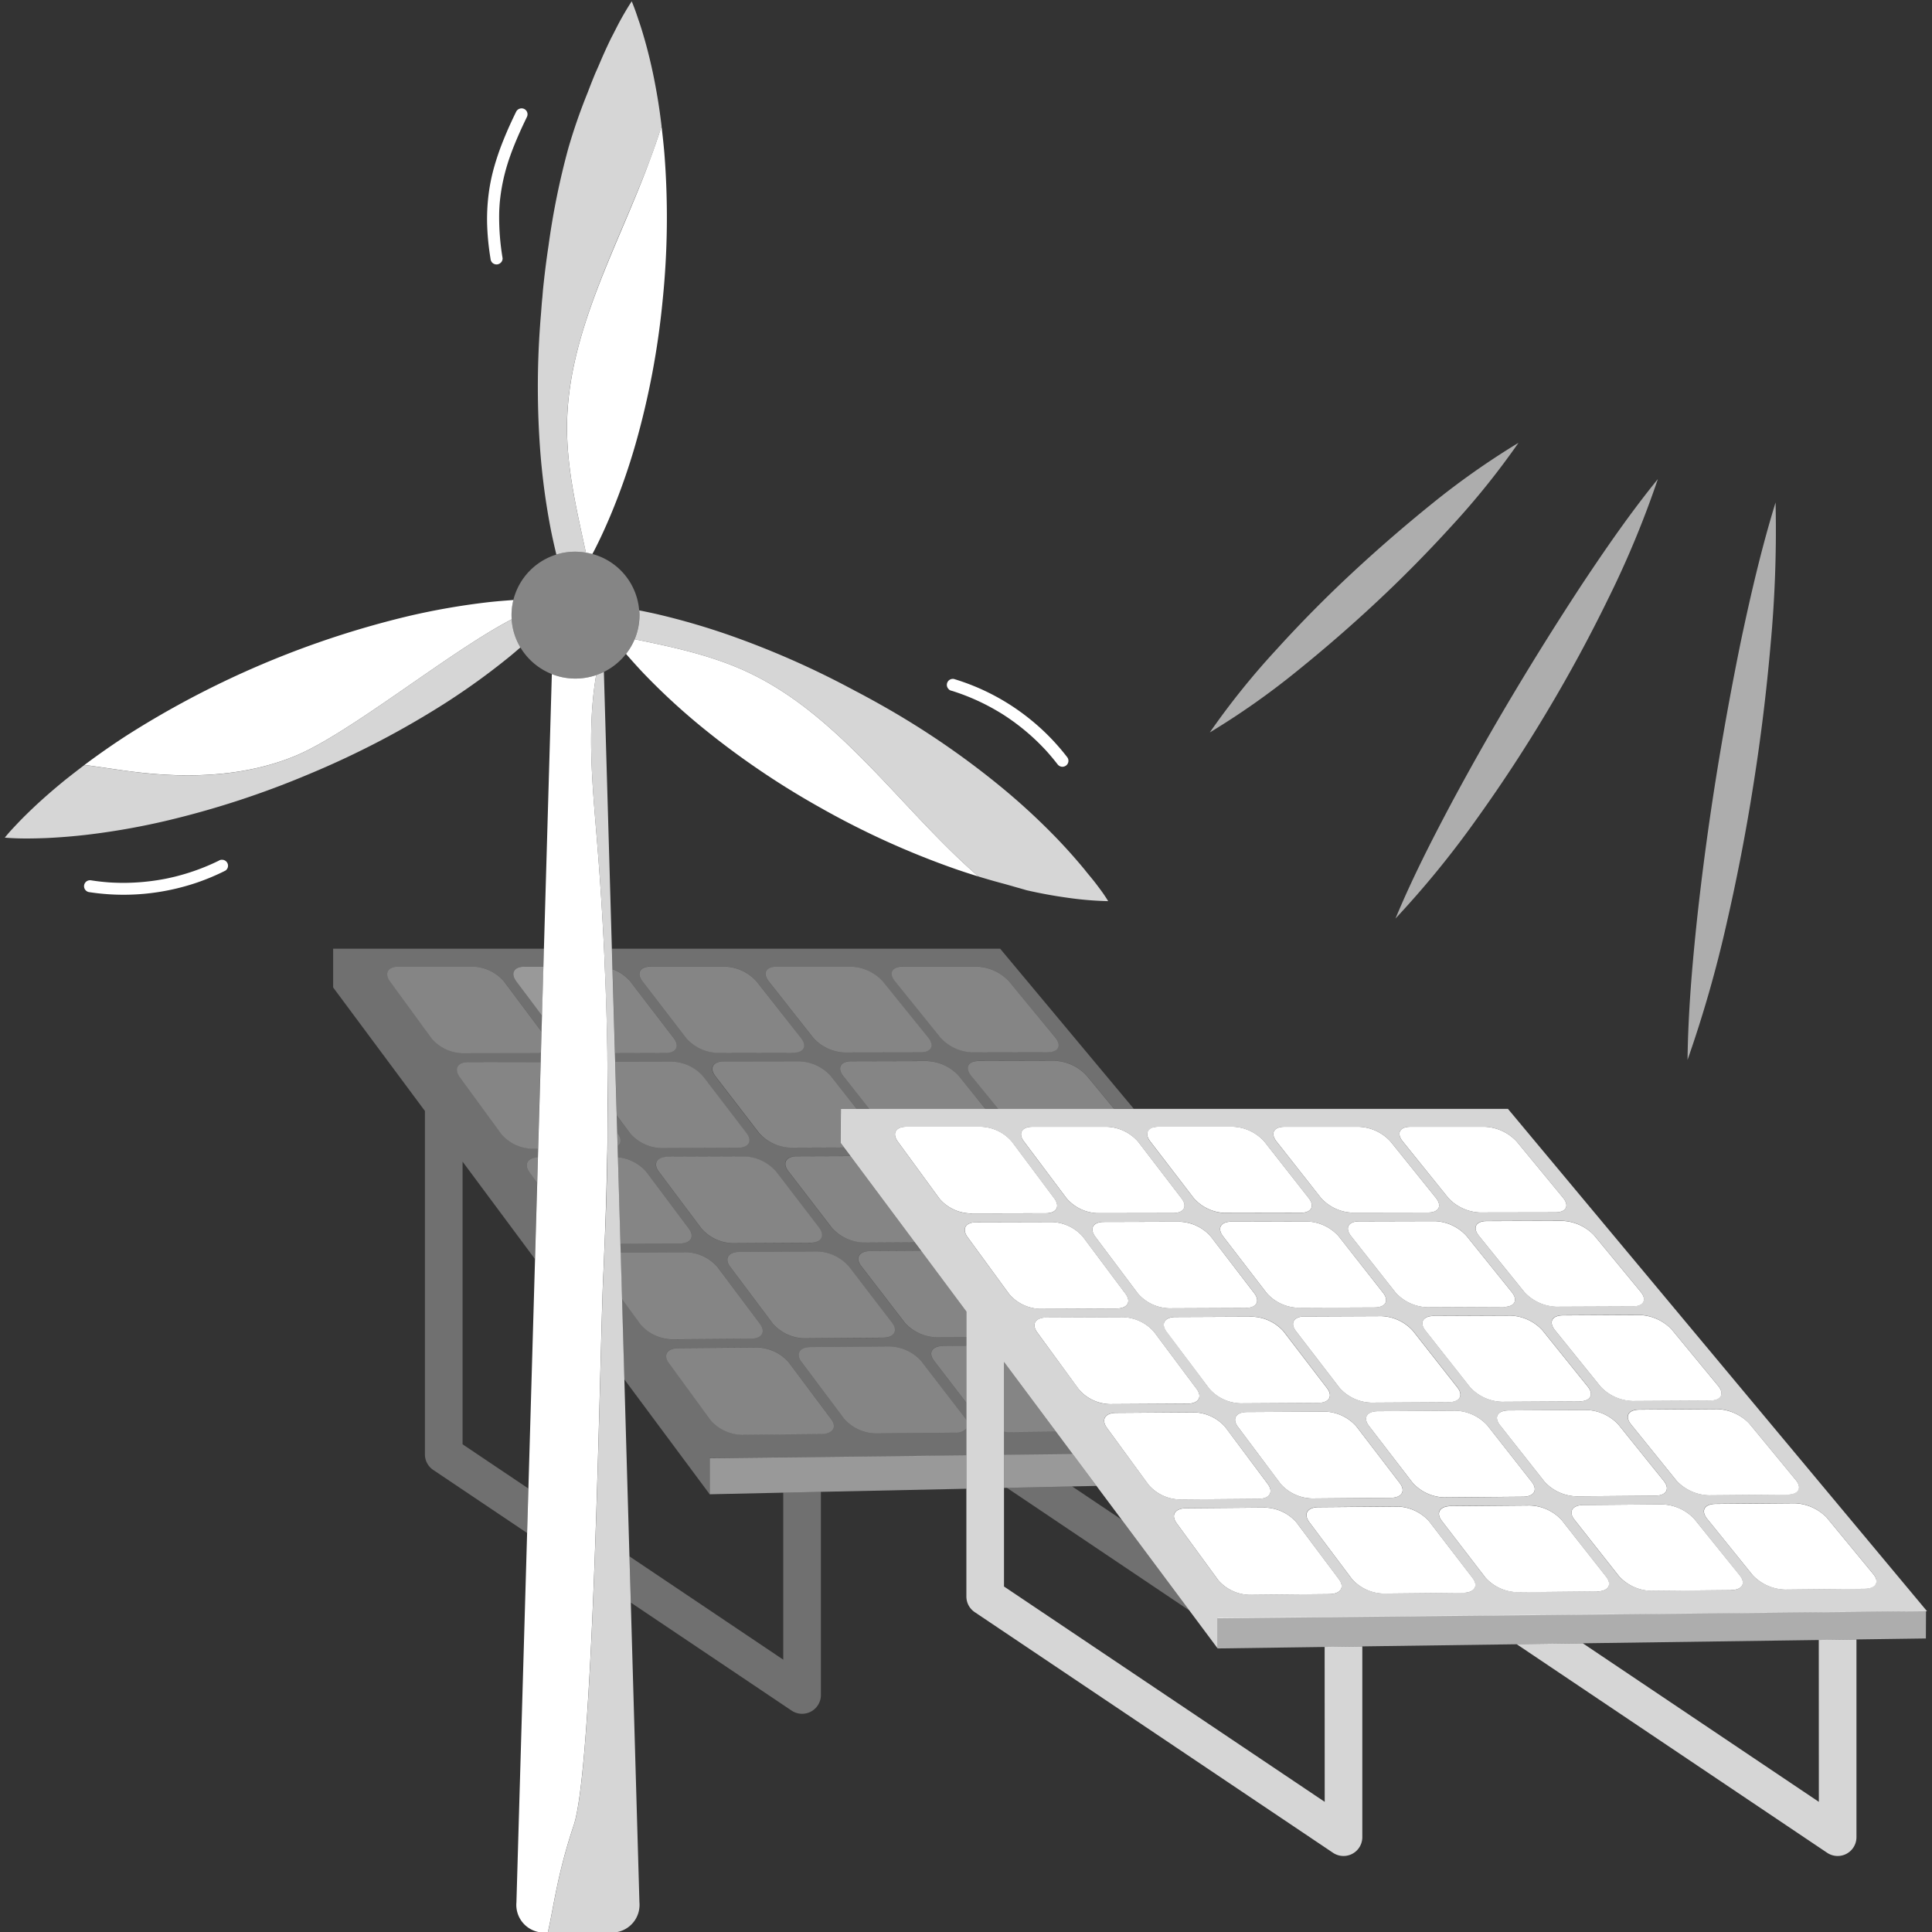 <svg viewBox="0 0 300 300" xmlns="http://www.w3.org/2000/svg"><rect x="0" y="0" width="300" height="300" fill="#333333" stroke="none"/><g fill="#fff"><path d="m 94.32 164.86 c -.01 -.45 -.01 -.91 -.01 -1.36 q -.1 -6.66 -.4 -13.32 c -.04 -.96 -.07 -1.91 -.12 -2.87 q -.39 -8.12 -1.05 -16.23 c -.6 -7.45 -1.37 -14.94 -.68 -22.38 .12 -1.29 .29 -2.58 .51 -3.87 a 9.91 9.91 0 0 1 -6.88 -.16 l -1.23 42.64 -.08 2.79 -.22 7.62 -.07 2.48 -.09 3.29 -.04 1.4 -.39 13.47 -.04 1.37 -.11 3.95 -.34 11.84 -1.03 35.62 -.2 6.91 -1.66 57.35 a 4.3 4.3 0 0 0 4.02 4.68 h .85 c .95 -4.13 1.46 -8.99 4.02 -16.64 1.49 -4.44 2.47 -20.97 3.15 -38.43 .09 -2.28 .17 -4.58 .25 -6.88 .37 -10.64 .63 -21.09 .84 -28.84 .14 -5.35 .26 -9.41 .36 -11.37 0 -.07 0 -.13 .01 -.2 .05 -1.05 .09 -2.09 .13 -3.14 q .03 -.72 .06 -1.43 .28 -6.74 .4 -13.49 c .01 -.45 .03 -.91 .03 -1.36 q .03 -2.19 .04 -4.38 c 0 -.87 0 -1.74 0 -2.6 q .01 -3.23 -.03 -6.46 z"/><path d="m 97.95 248.85 l -.21 -7.18 -.79 -27.49 -.36 -12.48 -.21 -7.19 -.04 -1.37 -.39 -13.44 -.05 -1.75 -.06 -2.03 -.08 -2.72 -.24 -8.34 -.04 -1.36 -.38 -13 -.09 -3.19 -1.24 -42.98 a 9.88 9.88 0 0 1 -1.2 .5 c -.22 1.29 -.39 2.58 -.51 3.87 -.69 7.44 .08 14.93 .68 22.38 q .66 8.11 1.05 16.23 c .05 .96 .08 1.91 .12 2.87 q .28 6.66 .4 13.32 c .02 .95 .01 1.9 .02 2.85 .02 1.66 .04 3.32 .04 4.98 0 1.22 -.01 2.43 -.02 3.65 -.01 1.11 -.01 2.22 -.02 3.32 -.01 .46 -.02 .91 -.03 1.36 q -.11 6.75 -.41 13.49 -.03 .72 -.06 1.43 c -.04 1.05 -.08 2.1 -.13 3.14 0 .07 0 .13 -.01 .2 -.1 1.96 -.22 6.02 -.36 11.37 -.21 7.75 -.47 18.19 -.84 28.84 -.08 2.29 -.16 4.59 -.25 6.88 -.68 17.46 -1.66 33.99 -3.15 38.43 -2.56 7.66 -3.07 12.51 -4.02 16.64 h 10.2 a 4.3 4.3 0 0 0 4.02 -4.68 z" opacity=".8"/><path d="m 162.37 188.39 c 1.68 0 2.28 -1.03 1.34 -2.3 l -6.6 -8.84 a 6.61 6.61 0 0 0 -4.73 -2.29 h -11.63 c -1.67 0 -2.26 1.03 -1.34 2.3 l 6.47 8.86 a 6.51 6.51 0 0 0 4.73 2.29 z"/><path d="m 165.63 186.09 a 6.64 6.64 0 0 0 4.77 2.29 l 11.76 -.02 c 1.69 0 2.27 -1.03 1.3 -2.29 l -6.75 -8.81 a 6.74 6.74 0 0 0 -4.77 -2.29 h -11.63 c -1.67 0 -2.25 1.03 -1.3 2.29 z"/><path d="m 185.38 186.06 a 6.78 6.78 0 0 0 4.81 2.28 l 11.76 -.02 c 1.69 0 2.25 -1.03 1.26 -2.29 l -6.9 -8.79 a 6.88 6.88 0 0 0 -4.81 -2.28 h -11.62 c -1.67 0 -2.23 1.02 -1.26 2.29 z"/><path d="m 205.13 186.03 a 6.92 6.92 0 0 0 4.85 2.27 l 11.76 -.02 c 1.69 0 2.23 -1.02 1.22 -2.28 l -7.05 -8.76 a 7.01 7.01 0 0 0 -4.85 -2.27 h -11.62 c -1.67 0 -2.21 1.02 -1.22 2.28 z"/><path d="m 224.88 186 a 7.05 7.05 0 0 0 4.88 2.27 l 11.76 -.02 c 1.68 0 2.21 -1.02 1.18 -2.27 l -7.2 -8.74 a 7.16 7.16 0 0 0 -4.88 -2.27 h -11.62 c -1.67 0 -2.19 1.02 -1.18 2.27 z"/><path d="m 173.38 203.18 c 1.71 -.01 2.32 -1.04 1.38 -2.3 l -6.6 -8.83 a 6.63 6.63 0 0 0 -4.77 -2.29 l -11.77 .03 c -1.69 0 -2.3 1.03 -1.38 2.3 l 6.47 8.86 a 6.55 6.55 0 0 0 4.77 2.29 z"/><path d="m 183.19 189.71 l -11.77 .03 c -1.69 0 -2.29 1.03 -1.34 2.3 l 6.62 8.83 a 6.67 6.67 0 0 0 4.81 2.28 l 11.9 -.05 c 1.71 -.01 2.3 -1.04 1.34 -2.3 l -6.75 -8.81 a 6.77 6.77 0 0 0 -4.81 -2.28 z"/><path d="m 203 189.67 l -11.77 .03 c -1.69 0 -2.27 1.03 -1.3 2.29 l 6.77 8.81 a 6.8 6.8 0 0 0 4.85 2.27 l 11.9 -.05 c 1.71 -.01 2.29 -1.03 1.3 -2.29 l -6.9 -8.79 a 6.9 6.9 0 0 0 -4.85 -2.27 z"/><path d="m 227.7 191.89 a 7.04 7.04 0 0 0 -4.88 -2.27 l -11.77 .03 c -1.69 0 -2.25 1.03 -1.26 2.29 l 6.92 8.78 a 6.94 6.94 0 0 0 4.88 2.27 l 11.9 -.05 c 1.71 -.01 2.27 -1.03 1.26 -2.29 z"/><path d="m 230.86 189.61 c -1.69 0 -2.23 1.02 -1.22 2.28 l 7.07 8.76 a 7.08 7.08 0 0 0 4.92 2.26 l 11.9 -.05 c 1.71 -.01 2.25 -1.03 1.22 -2.28 l -7.2 -8.74 a 7.18 7.18 0 0 0 -4.92 -2.26 z"/><path d="m 184.39 217.96 c 1.73 -.01 2.36 -1.05 1.41 -2.31 l -6.6 -8.84 a 6.66 6.66 0 0 0 -4.81 -2.28 l -11.92 .05 c -1.71 .01 -2.34 1.04 -1.41 2.31 l 6.47 8.86 a 6.57 6.57 0 0 0 4.81 2.28 z"/><path d="m 187.78 215.64 a 6.7 6.7 0 0 0 4.84 2.27 l 12.05 -.07 c 1.73 -.01 2.34 -1.04 1.38 -2.3 l -6.75 -8.81 a 6.79 6.79 0 0 0 -4.85 -2.27 l -11.92 .05 c -1.71 .01 -2.32 1.04 -1.38 2.3 z"/><path d="m 214.51 204.37 l -11.92 .05 c -1.71 .01 -2.31 1.04 -1.34 2.3 l 6.77 8.81 a 6.83 6.83 0 0 0 4.88 2.27 l 12.05 -.07 c 1.73 -.01 2.33 -1.04 1.34 -2.3 l -6.9 -8.78 a 6.93 6.93 0 0 0 -4.88 -2.28 z"/><path d="m 233.19 217.67 l 12.05 -.07 c 1.73 -.01 2.31 -1.04 1.3 -2.29 l -7.05 -8.76 a 7.07 7.07 0 0 0 -4.92 -2.26 l -11.92 .05 c -1.71 .01 -2.29 1.03 -1.3 2.29 l 6.92 8.78 a 6.97 6.97 0 0 0 4.92 2.26 z"/><path d="m 242.71 204.25 c -1.71 .01 -2.27 1.03 -1.26 2.29 l 7.07 8.76 a 7.1 7.1 0 0 0 4.96 2.25 l 12.05 -.07 c 1.73 -.01 2.29 -1.03 1.26 -2.29 l -7.2 -8.74 a 7.2 7.2 0 0 0 -4.96 -2.25 z"/><path d="m 195.4 232.74 c 1.75 -.01 2.4 -1.05 1.45 -2.32 l -6.6 -8.84 a 6.69 6.69 0 0 0 -4.85 -2.27 l -12.07 .08 c -1.73 .01 -2.38 1.05 -1.45 2.32 l 6.47 8.86 a 6.6 6.6 0 0 0 4.85 2.27 z"/><path d="m 198.85 230.41 a 6.73 6.73 0 0 0 4.88 2.27 l 12.2 -.1 c 1.75 -.01 2.38 -1.05 1.41 -2.31 l -6.75 -8.81 a 6.82 6.82 0 0 0 -4.88 -2.27 l -12.07 .07 c -1.73 .01 -2.36 1.05 -1.41 2.31 z"/><path d="m 224.27 232.51 l 12.2 -.1 c 1.75 -.01 2.36 -1.05 1.37 -2.31 l -6.9 -8.79 a 6.96 6.96 0 0 0 -4.92 -2.26 l -12.07 .08 c -1.73 .01 -2.34 1.04 -1.37 2.3 l 6.77 8.81 a 6.86 6.86 0 0 0 4.92 2.27 z"/><path d="m 244.8 232.35 l 12.2 -.1 c 1.75 -.01 2.35 -1.04 1.34 -2.3 l -7.05 -8.76 a 7.09 7.09 0 0 0 -4.96 -2.25 l -12.07 .07 c -1.73 .01 -2.33 1.04 -1.34 2.3 l 6.92 8.78 a 7 7 0 0 0 4.96 2.26 z"/><path d="m 254.57 218.89 c -1.73 .01 -2.31 1.04 -1.3 2.29 l 7.07 8.76 a 7.14 7.14 0 0 0 5 2.25 l 12.2 -.1 c 1.75 -.01 2.33 -1.04 1.3 -2.29 l -7.2 -8.74 a 7.23 7.23 0 0 0 -5 -2.25 z"/><path d="m 201.29 236.37 a 6.72 6.72 0 0 0 -4.88 -2.27 l -12.21 .1 c -1.75 .01 -2.42 1.05 -1.49 2.32 l 6.47 8.86 a 6.63 6.63 0 0 0 4.88 2.27 l 12.35 -.12 c 1.77 -.02 2.44 -1.06 1.49 -2.32 z"/><path d="m 221.89 236.2 a 6.85 6.85 0 0 0 -4.92 -2.26 l -12.21 .1 c -1.75 .01 -2.4 1.05 -1.45 2.32 l 6.62 8.83 a 6.75 6.75 0 0 0 4.92 2.26 l 12.35 -.12 c 1.77 -.02 2.42 -1.06 1.45 -2.32 z"/><path d="m 242.48 236.02 a 6.99 6.99 0 0 0 -4.96 -2.25 l -12.21 .1 c -1.75 .01 -2.38 1.05 -1.41 2.31 l 6.77 8.81 a 6.89 6.89 0 0 0 4.96 2.25 l 12.35 -.12 c 1.77 -.02 2.4 -1.05 1.41 -2.31 z"/><path d="m 263.08 235.85 a 7.12 7.12 0 0 0 -5 -2.25 l -12.21 .1 c -1.75 .02 -2.37 1.05 -1.37 2.3 l 6.92 8.78 a 7.02 7.02 0 0 0 5 2.25 l 12.35 -.12 c 1.77 -.02 2.38 -1.05 1.37 -2.3 z"/><path d="m 290.87 244.41 l -7.2 -8.74 a 7.26 7.26 0 0 0 -5.04 -2.24 l -12.21 .1 c -1.75 .01 -2.35 1.04 -1.34 2.3 l 7.07 8.76 a 7.17 7.17 0 0 0 5.04 2.24 l 12.35 -.12 c 1.77 -.02 2.36 -1.05 1.33 -2.3 z"/><path d="m 282.43 279.79 l -36.65 -24.62 -10.27 .14 48.21 32.39 a 2.92 2.92 0 0 0 4.55 -2.43 v -30.7 l -5.85 .08 z" opacity=".8"/><path d="m 184.69 250.08 l -10.52 -14.11 -7.69 -5.16 -10.13 .22 z" opacity=".3"/><path d="m 110.21 226.43 v 5.6 l 11.41 -.25 5.85 -.13 22.59 -.48 v -5.18 z" opacity=".5"/><path d="m 155.9 225.92 v 4.01 .8 .31 l .45 -.01 10.13 -.22 3.78 -.08 -3.67 -4.93 z" opacity=".5"/><path d="m 155.3 147.31 h -60.28 l .09 3.19 a 6.36 6.36 0 0 1 2.75 1.88 l 6.75 8.81 c .97 1.26 .39 2.29 -1.3 2.29 l -7.83 .02 1.46 50.68 13.26 17.85 v -5.6 l -.01 -.02 39.87 -.39 v -4.21 a 2.05 2.05 0 0 1 -1.71 .65 l -12.35 .12 a 6.76 6.76 0 0 1 -4.92 -2.26 l -6.62 -8.83 c -.95 -1.26 -.3 -2.3 1.45 -2.32 l 12.21 -.1 a 6.86 6.86 0 0 1 4.92 2.26 l 6.75 8.81 a 2.58 2.58 0 0 1 .26 .42 v -2.73 l -5.01 -6.52 c -.97 -1.26 -.34 -2.3 1.41 -2.31 l 3.59 -.03 v -1.36 l -4.64 .04 a 6.86 6.86 0 0 1 -4.92 -2.26 l -6.77 -8.81 c -.97 -1.26 -.36 -2.29 1.37 -2.31 l 7.93 -.05 -1.01 -1.35 -7.97 .05 a 6.83 6.83 0 0 1 -4.88 -2.27 l -6.77 -8.81 c -.97 -1.26 -.37 -2.29 1.34 -2.3 l 8.32 -.03 5.1 6.84 -6.11 -8.19 -8.35 .03 a 6.8 6.8 0 0 1 -4.85 -2.27 l -6.77 -8.81 c -.97 -1.26 -.39 -2.29 1.3 -2.29 l 11.77 -.02 a 6.9 6.9 0 0 1 4.87 2.27 l 4.01 5.11 h 1.95 l -4.03 -5.11 c -.99 -1.26 -.43 -2.28 1.26 -2.29 l 11.77 -.03 a 7.04 7.04 0 0 1 4.88 2.27 l 4.16 5.16 h 2.01 l -4.22 -5.16 c -1.01 -1.25 -.47 -2.28 1.22 -2.28 l 11.77 -.03 a 7.17 7.17 0 0 1 4.92 2.26 l 4.29 5.2 h 3.06 z m -59.46 28.61 l .06 .09 c .61 .82 .56 1.54 -.01 1.94 z m .11 3.78 a 6.68 6.68 0 0 1 4.4 2.25 l 6.61 8.83 c .95 1.27 .31 2.3 -1.41 2.31 l -9.2 .06 z m 3.56 26 l -2.92 -4 -.21 -7.19 10.17 -.06 a 6.69 6.69 0 0 1 4.85 2.27 l 6.6 8.84 c .95 1.27 .3 2.3 -1.45 2.32 l -12.2 .1 a 6.61 6.61 0 0 1 -4.84 -2.28 z m 29.54 14.64 c .95 1.27 .28 2.31 -1.49 2.32 l -12.35 .12 a 6.63 6.63 0 0 1 -4.88 -2.27 l -6.47 -8.86 c -.93 -1.27 -.26 -2.31 1.49 -2.32 l 12.21 -.1 a 6.71 6.71 0 0 1 4.88 2.27 z m 2.69 -23.74 l 6.75 8.81 c .97 1.26 .34 2.3 -1.41 2.31 l -12.2 .1 a 6.73 6.73 0 0 1 -4.88 -2.28 l -6.62 -8.83 c -.95 -1.27 -.32 -2.3 1.41 -2.31 l 12.07 -.08 a 6.82 6.82 0 0 1 4.88 2.27 z m -11.3 -14.74 l 6.75 8.81 c .97 1.26 .35 2.29 -1.38 2.31 l -12.05 .07 a 6.7 6.7 0 0 1 -4.84 -2.27 l -6.62 -8.83 c -.95 -1.27 -.33 -2.3 1.38 -2.31 l 11.92 -.05 a 6.8 6.8 0 0 1 4.85 2.27 z m -4.54 -5.93 c .97 1.26 .37 2.29 -1.34 2.3 l -11.9 .05 a 6.67 6.67 0 0 1 -4.8 -2.28 l -2.1 -2.8 -.24 -8.34 8.82 -.02 a 6.77 6.77 0 0 1 4.81 2.28 z m 7.2 -12.48 l -11.76 .02 a 6.78 6.78 0 0 1 -4.81 -2.28 l -6.77 -8.81 c -.97 -1.26 -.41 -2.29 1.26 -2.29 h 11.63 a 6.88 6.88 0 0 1 4.81 2.28 l 6.9 8.79 c .99 1.26 .42 2.29 -1.26 2.29 z m 19.79 -.04 l -11.76 .02 a 6.91 6.91 0 0 1 -4.85 -2.27 l -6.92 -8.78 c -.99 -1.26 -.44 -2.28 1.22 -2.28 h 11.62 a 7.01 7.01 0 0 1 4.85 2.27 l 7.05 8.76 c 1.02 1.26 .47 2.28 -1.21 2.28 z m 19.79 -.04 l -11.76 .02 a 7.05 7.05 0 0 1 -4.88 -2.27 l -7.07 -8.76 c -1.01 -1.25 -.48 -2.27 1.18 -2.27 h 11.62 a 7.16 7.16 0 0 1 4.88 2.27 l 7.2 8.73 c 1.04 1.26 .51 2.28 -1.17 2.28 z" opacity=".3"/><path d="m 104.61 161.2 l -6.75 -8.81 a 6.36 6.36 0 0 0 -2.75 -1.88 l .38 13 7.83 -.02 c 1.68 0 2.26 -1.03 1.29 -2.29 z" opacity=".4"/><path d="m 163.97 222.3 l -7.2 .07 a 5.3 5.3 0 0 1 -.87 -.08 v 3.66 l 10.72 -.11 -.04 -.05 z" opacity=".3"/><path d="m 163.97 222.3 l -8.07 -10.82 v 10.82 a 5.3 5.3 0 0 0 .87 .08 z" opacity=".4"/><path d="m 117.46 152.38 a 6.88 6.88 0 0 0 -4.81 -2.28 h -11.62 c -1.67 0 -2.23 1.02 -1.26 2.29 l 6.77 8.81 a 6.78 6.78 0 0 0 4.81 2.28 l 11.76 -.02 c 1.69 0 2.25 -1.03 1.26 -2.29 z" opacity=".4"/><path d="m 137.06 152.37 a 7.01 7.01 0 0 0 -4.85 -2.27 h -11.62 c -1.67 0 -2.21 1.02 -1.22 2.28 l 6.92 8.78 a 6.91 6.91 0 0 0 4.85 2.27 l 11.76 -.02 c 1.69 0 2.23 -1.02 1.22 -2.28 z" opacity=".4"/><path d="m 156.66 152.37 a 7.16 7.16 0 0 0 -4.88 -2.27 h -11.63 c -1.67 0 -2.19 1.02 -1.18 2.27 l 7.07 8.76 a 7.05 7.05 0 0 0 4.88 2.27 l 11.76 -.02 c 1.68 0 2.21 -1.02 1.18 -2.27 z" opacity=".4"/><path d="m 104.35 164.84 l -8.82 .02 .24 8.34 2.09 2.8 a 6.67 6.67 0 0 0 4.81 2.28 l 11.9 -.05 c 1.71 -.01 2.3 -1.04 1.34 -2.3 l -6.75 -8.81 a 6.77 6.77 0 0 0 -4.81 -2.28 z" opacity=".4"/><path d="m 95.91 176.01 l -.06 -.09 .06 2.03 c .56 -.41 .61 -1.13 0 -1.94 z" opacity=".4"/><path d="m 51.73 147.31 v 6.02 l 14.25 19.18 v 53.31 a 2.92 2.92 0 0 0 1.29 2.43 l 14.57 9.79 .2 -6.91 -10.21 -6.86 v -43.89 l 11.24 15.13 .34 -11.84 -1.2 -1.64 c -.91 -1.24 -.31 -2.25 1.32 -2.3 l .04 -1.37 h -.94 a 6.54 6.54 0 0 1 -4.77 -2.29 l -6.47 -8.86 c -.93 -1.27 -.31 -2.3 1.38 -2.31 l 11.19 -.02 -.02 .56 .06 -1.95 a 3.45 3.45 0 0 1 -.47 .04 l -11.76 .02 a 6.51 6.51 0 0 1 -4.73 -2.29 l -6.47 -8.86 c -.93 -1.27 -.33 -2.3 1.34 -2.3 h 11.62 a 6.61 6.61 0 0 1 4.73 2.29 l 5.84 7.81 -.03 .96 .1 -3.44 -4 -5.33 c -.95 -1.27 -.37 -2.29 1.3 -2.29 h 2.92 l .08 -2.79 z" opacity=".3"/><path d="m 80.17 152.39 l 4 5.33 .22 -7.62 h -2.92 c -1.67 0 -2.25 1.03 -1.3 2.29 z" opacity=".5"/><path d="m 78.25 152.39 a 6.61 6.61 0 0 0 -4.73 -2.29 h -11.62 c -1.67 0 -2.26 1.03 -1.34 2.3 l 6.47 8.86 a 6.51 6.51 0 0 0 4.73 2.29 l 11.76 -.02 a 3.45 3.45 0 0 0 .47 -.04 l .07 -2.33 .03 -.96 z" opacity=".4"/><path d="m 72.76 164.91 c -1.69 0 -2.3 1.03 -1.38 2.31 l 6.47 8.86 a 6.54 6.54 0 0 0 4.77 2.29 h .94 l .37 -12.91 .02 -.56 z" opacity=".4"/><path d="m 82.21 182.03 l 1.2 1.64 .11 -3.95 c -1.62 .06 -2.21 1.07 -1.31 2.31 z" opacity=".4"/><path d="m 106.96 190.78 l -6.61 -8.83 a 6.68 6.68 0 0 0 -4.4 -2.25 l .39 13.45 9.2 -.06 c 1.73 -.01 2.36 -1.04 1.42 -2.31 z" opacity=".4"/><path d="m 103.69 179.63 c -1.71 .01 -2.32 1.04 -1.38 2.31 l 6.62 8.83 a 6.7 6.7 0 0 0 4.84 2.27 l 12.05 -.07 c 1.73 -.01 2.34 -1.04 1.38 -2.31 l -6.75 -8.81 a 6.8 6.8 0 0 0 -4.85 -2.27 z" opacity=".4"/><path d="m 116.55 207.88 c 1.75 -.01 2.4 -1.05 1.45 -2.32 l -6.61 -8.84 a 6.69 6.69 0 0 0 -4.85 -2.27 l -10.17 .06 .21 7.19 2.92 4 a 6.61 6.61 0 0 0 4.85 2.27 z" opacity=".4"/><path d="m 114.8 194.4 c -1.73 .01 -2.36 1.05 -1.41 2.31 l 6.62 8.83 a 6.73 6.73 0 0 0 4.88 2.27 l 12.2 -.1 c 1.75 -.01 2.38 -1.05 1.41 -2.31 l -6.75 -8.81 a 6.82 6.82 0 0 0 -4.88 -2.27 z" opacity=".4"/><path d="m 117.56 209.24 l -12.21 .1 c -1.75 .01 -2.42 1.06 -1.49 2.32 l 6.47 8.86 a 6.63 6.63 0 0 0 4.88 2.27 l 12.35 -.12 c 1.77 -.02 2.44 -1.06 1.49 -2.32 l -6.61 -8.84 a 6.71 6.71 0 0 0 -4.88 -2.27 z" opacity=".4"/><path d="m 145.05 211.31 l 5.01 6.52 v -8.86 l -3.59 .03 c -1.76 .02 -2.39 1.05 -1.42 2.31 z" opacity=".4"/><path d="m 133.73 196.58 l 6.77 8.81 a 6.86 6.86 0 0 0 4.92 2.26 l 4.64 -.04 v -3.97 l -7.02 -9.42 -7.93 .05 c -1.73 .02 -2.35 1.05 -1.38 2.31 z" opacity=".4"/><path d="m 123.75 179.55 c -1.71 .01 -2.31 1.04 -1.34 2.3 l 6.77 8.81 a 6.83 6.83 0 0 0 4.88 2.27 l 7.97 -.05 -4.86 -6.52 -5.1 -6.84 z" opacity=".4"/><path d="m 124.16 164.8 l -11.77 .02 c -1.69 0 -2.27 1.03 -1.3 2.29 l 6.77 8.81 a 6.8 6.8 0 0 0 4.84 2.28 l 8.35 -.03 -.53 -.71 .05 -5.28 h 2.44 l -4.01 -5.11 a 6.9 6.9 0 0 0 -4.84 -2.27 z" opacity=".4"/><path d="m 143.97 164.76 l -11.77 .03 c -1.69 0 -2.25 1.03 -1.26 2.29 l 4.03 5.11 h 18.03 l -4.15 -5.16 a 7.04 7.04 0 0 0 -4.88 -2.27 z" opacity=".4"/><path d="m 163.78 164.72 l -11.77 .03 c -1.69 0 -2.23 1.02 -1.22 2.28 l 4.22 5.16 h 17.98 l -4.29 -5.2 a 7.17 7.17 0 0 0 -4.92 -2.27 z" opacity=".4"/><path d="m 143.04 211.33 a 6.86 6.86 0 0 0 -4.92 -2.26 l -12.21 .1 c -1.75 .01 -2.4 1.05 -1.45 2.32 l 6.62 8.83 a 6.76 6.76 0 0 0 4.92 2.26 l 12.35 -.12 a 2.05 2.05 0 0 0 1.71 -.65 v -1.25 a 2.58 2.58 0 0 0 -.26 -.42 z" opacity=".4"/><path d="m 205.7 279.79 l -49.8 -33.44 v -34.87 l 8.07 10.82 2.61 3.5 .04 .05 3.64 4.88 3.91 5.24 10.52 14.11 4.39 5.89 v -4.69 l 110.15 -1.09 -65.08 -78.01 h -103.57 l -.05 5.28 .53 .71 1.01 1.35 9.96 13.36 1.01 1.35 7.02 9.42 v 44.25 a 2.92 2.92 0 0 0 1.29 2.43 l 55.64 37.37 a 2.92 2.92 0 0 0 4.55 -2.43 v -29.62 l -5.85 .08 z m -38.16 -64.04 l -6.48 -8.85 c -.93 -1.27 -.3 -2.3 1.41 -2.31 l 11.92 -.05 a 6.66 6.66 0 0 1 4.81 2.28 l 6.6 8.84 c .95 1.27 .31 2.3 -1.41 2.31 l -12.05 .07 a 6.57 6.57 0 0 1 -4.81 -2.29 z m 38.52 -.22 c .97 1.26 .35 2.29 -1.38 2.3 l -12.05 .07 a 6.7 6.7 0 0 1 -4.84 -2.27 l -6.62 -8.83 c -.95 -1.27 -.33 -2.3 1.38 -2.3 l 11.92 -.05 a 6.79 6.79 0 0 1 4.85 2.27 z m -3.46 -11.12 h .35 l 11.57 -.05 a 6.93 6.93 0 0 1 4.88 2.27 l 6.9 8.78 c .99 1.26 .39 2.29 -1.34 2.3 l -10.87 .07 -1.19 .01 a 6.83 6.83 0 0 1 -4.88 -2.27 l -6.77 -8.81 c -.96 -1.26 -.36 -2.29 1.34 -2.29 z m -8.95 14.85 l 12.07 -.07 a 6.82 6.82 0 0 1 4.88 2.27 l 3.01 3.93 3.74 4.88 c .97 1.26 .34 2.3 -1.41 2.31 l -12.2 .1 a 6.73 6.73 0 0 1 -4.88 -2.27 l -3.63 -4.84 -2.99 -3.99 c -.96 -1.27 -.33 -2.3 1.4 -2.31 z m 21.95 6.1 l -3.01 -3.92 c -.97 -1.26 -.36 -2.29 1.37 -2.3 l 1.27 -.01 10.8 -.07 a 6.96 6.96 0 0 1 4.92 2.26 l 6.9 8.79 c .99 1.26 .37 2.29 -1.37 2.31 l -12.2 .1 a 6.86 6.86 0 0 1 -4.92 -2.26 z m 17.33 -4.05 c -.99 -1.26 -.39 -2.29 1.34 -2.3 l 12.07 -.07 a 7.09 7.09 0 0 1 4.96 2.25 l 7.05 8.76 c 1.01 1.25 .41 2.28 -1.34 2.3 l -12.2 .1 a 7 7 0 0 1 -4.96 -2.25 z m 12.32 -3.72 l -12.05 .07 a 6.97 6.97 0 0 1 -4.92 -2.26 l -6.92 -8.78 c -.99 -1.26 -.41 -2.29 1.3 -2.29 l 11.92 -.05 a 7.07 7.07 0 0 1 4.92 2.26 l 7.05 8.76 c 1 1.26 .42 2.28 -1.3 2.3 z m -11.76 -14.66 l -11.9 .05 a 6.94 6.94 0 0 1 -4.88 -2.27 l -6.92 -8.78 c -.99 -1.26 -.43 -2.28 1.26 -2.29 l 11.77 -.03 a 7.04 7.04 0 0 1 4.88 2.27 l 7.05 8.76 c 1.01 1.27 .45 2.29 -1.26 2.3 z m -18.74 -2.21 c .99 1.26 .41 2.29 -1.3 2.29 l -11.64 .05 h -.27 a 6.8 6.8 0 0 1 -4.85 -2.27 l -6.77 -8.81 c -.86 -1.12 -.5 -2.04 .76 -2.25 a 3.31 3.31 0 0 1 .54 -.04 l 11.78 -.02 a 6.9 6.9 0 0 1 4.85 2.27 z m -20 .07 c .97 1.26 .37 2.29 -1.34 2.3 l -11.9 .05 a 6.67 6.67 0 0 1 -4.81 -2.28 l -6.62 -8.83 c -.95 -1.27 -.35 -2.3 1.34 -2.3 l 11.77 -.03 a 6.77 6.77 0 0 1 4.81 2.29 z m -16.4 29.77 l -3.51 -4.8 -2.97 -4.06 c -.93 -1.27 -.28 -2.31 1.45 -2.32 l 12.07 -.08 a 6.69 6.69 0 0 1 4.85 2.27 l 2.99 4 3.62 4.84 c .95 1.27 .3 2.3 -1.45 2.32 l -12.2 .1 a 6.6 6.6 0 0 1 -4.85 -2.26 z m 28.05 16.96 l -12.35 .12 a 6.63 6.63 0 0 1 -4.88 -2.27 l -6.47 -8.86 c -.93 -1.27 -.26 -2.31 1.49 -2.32 l 12.21 -.1 a 6.72 6.72 0 0 1 4.88 2.27 l 6.6 8.84 c .96 1.27 .3 2.31 -1.47 2.33 z m 20.78 -.21 l -12.35 .12 a 6.75 6.75 0 0 1 -4.92 -2.26 l -6.62 -8.83 c -.95 -1.27 -.3 -2.3 1.45 -2.32 l 12.21 -.1 a 6.85 6.85 0 0 1 4.92 2.26 l 6.75 8.81 c .99 1.28 .34 2.32 -1.43 2.33 z m 20.78 -.21 l -12.35 .12 a 6.89 6.89 0 0 1 -4.96 -2.25 l -6.77 -8.81 c -.97 -1.26 -.34 -2.3 1.41 -2.31 l 12.21 -.1 a 6.99 6.99 0 0 1 4.96 2.25 l 6.9 8.79 c 1.01 1.27 .38 2.31 -1.39 2.33 z m 20.78 -.21 l -12.35 .12 a 7.02 7.02 0 0 1 -5 -2.25 l -6.9 -8.76 c -.99 -1.26 -.38 -2.29 1.37 -2.3 l 12.21 -.1 a 7.12 7.12 0 0 1 5 2.25 l 7.05 8.76 c 1.02 1.25 .4 2.28 -1.36 2.3 z m 14.92 -11.24 l 7.2 8.74 c 1.03 1.25 .43 2.28 -1.34 2.3 l -12.35 .12 a 7.17 7.17 0 0 1 -5.04 -2.24 l -7.07 -8.76 c -1.01 -1.25 -.41 -2.28 1.34 -2.3 l 12.21 -.1 a 7.26 7.26 0 0 1 5.06 2.26 z m -12.04 -14.61 l 7.2 8.74 c 1.03 1.25 .45 2.28 -1.3 2.29 l -12.2 .1 a 7.14 7.14 0 0 1 -5 -2.25 l -7.07 -8.76 c -1.01 -1.25 -.43 -2.28 1.3 -2.29 l 12.07 -.08 a 7.23 7.23 0 0 1 5.01 2.27 z m -12.04 -14.61 l 7.2 8.74 c 1.03 1.25 .47 2.28 -1.26 2.29 l -12.05 .07 a 7.1 7.1 0 0 1 -4.96 -2.25 l -7.07 -8.76 c -1.01 -1.25 -.45 -2.28 1.26 -2.29 l 11.92 -.05 a 7.2 7.2 0 0 1 4.97 2.27 z m -12.04 -14.61 l 7.2 8.74 c 1.03 1.25 .49 2.27 -1.22 2.28 l -11.9 .05 a 7.08 7.08 0 0 1 -4.92 -2.26 l -7.07 -8.76 c -1.01 -1.25 -.47 -2.28 1.22 -2.28 l 11.77 -.03 a 7.18 7.18 0 0 1 4.93 2.28 z m -28.54 -16.85 h 11.62 a 7.16 7.16 0 0 1 4.88 2.27 l 7.2 8.74 c 1.03 1.25 .5 2.27 -1.18 2.27 l -11.76 .02 a 7.05 7.05 0 0 1 -4.88 -2.27 l -7.07 -8.76 c -1 -1.26 -.48 -2.27 1.19 -2.27 z m -19.56 0 h 11.62 a 7.01 7.01 0 0 1 4.85 2.27 l 7.05 8.76 c 1.01 1.26 .46 2.28 -1.22 2.28 l -11.76 .02 a 6.92 6.92 0 0 1 -4.85 -2.27 l -6.92 -8.78 c -.98 -1.26 -.44 -2.28 1.23 -2.28 z m -20.81 .31 a 2.28 2.28 0 0 1 1.25 -.31 h 11.62 a 6.88 6.88 0 0 1 4.81 2.28 l 6.9 8.79 c .99 1.26 .43 2.28 -1.26 2.29 l -11.76 .02 a 4.82 4.82 0 0 1 -.71 -.06 6.82 6.82 0 0 1 -4.1 -2.22 l -6.77 -8.81 c -.65 -.86 -.59 -1.59 .02 -1.99 z m -18.32 -.31 h 11.62 a 6.74 6.74 0 0 1 4.77 2.29 l 6.75 8.81 c .97 1.26 .39 2.29 -1.3 2.29 l -11.76 .02 a 6.64 6.64 0 0 1 -4.77 -2.29 l -6.62 -8.83 c -.93 -1.27 -.35 -2.29 1.31 -2.29 z m -14.43 11.16 l -6.47 -8.86 c -.93 -1.27 -.33 -2.3 1.34 -2.3 h 11.62 a 6.61 6.61 0 0 1 4.73 2.29 l 6.6 8.84 c .95 1.27 .35 2.3 -1.34 2.3 l -11.76 .02 a 6.51 6.51 0 0 1 -4.72 -2.3 z m 4.35 5.96 c -.93 -1.27 -.31 -2.3 1.38 -2.3 l 11.77 -.03 a 6.63 6.63 0 0 1 4.77 2.29 l 6.6 8.83 c .95 1.27 .33 2.3 -1.38 2.3 l -11.9 .05 a 6.55 6.55 0 0 1 -4.77 -2.29 z" opacity=".8"/><path d="m 189.08 251.2 v 4.77 l 16.62 -.23 5.84 -.09 23.96 -.33 10.27 -.15 36.66 -.51 5.84 -.09 10.78 -.15 .02 -4.25 z" opacity=".6"/><path d="m 235.79 68.76 a 121.13 121.13 0 0 1 -10.4 12.93 q -5.55 6.1 -11.55 11.71 t -12.41 10.78 a 119.72 119.72 0 0 1 -13.57 9.55 119.71 119.71 0 0 1 10.4 -12.93 q 5.54 -6.1 11.55 -11.7 t 12.42 -10.78 a 121.24 121.24 0 0 1 13.56 -9.56 z" opacity=".6"/><path d="m 257.43 74.39 a 150.31 150.31 0 0 1 -7.67 18.5 q -4.37 8.97 -9.49 17.53 -5.1 8.56 -10.92 16.68 a 148.48 148.48 0 0 1 -12.66 15.53 c 2.59 -6.22 5.61 -12.13 8.72 -17.98 q 4.7 -8.75 9.79 -17.25 t 10.54 -16.8 c 3.67 -5.51 7.44 -10.98 11.69 -16.21 z" opacity=".6"/><path d="m 275.71 78.02 a 192.29 192.29 0 0 1 -.77 22.03 q -.95 10.95 -2.67 21.79 -1.7 10.84 -4.16 21.55 a 190.06 190.06 0 0 1 -6.07 21.19 c .09 -7.41 .72 -14.7 1.49 -21.97 q 1.19 -10.9 2.91 -21.69 t 3.92 -21.53 c 1.52 -7.16 3.17 -14.3 5.35 -21.37 z" opacity=".6"/><path d="m 13.13 118.78 c 1.31 .17 2.61 .36 3.92 .55 s 2.63 .39 3.93 .54 c 8.38 1.02 17.14 .72 24.93 -2.52 8.51 -3.54 23.89 -16.18 33.55 -21.18 -.02 -.22 -.03 -.44 -.03 -.66 a 9.75 9.75 0 0 1 .29 -2.34 c -1.4 .1 -2.79 .21 -4.16 .37 a 110.09 110.09 0 0 0 -12.02 2.1 143.61 143.61 0 0 0 -43.75 18.49 q -3.39 2.19 -6.66 4.64 z"/><path d="m 79.45 96.18 c -9.66 4.99 -25.04 17.64 -33.55 21.18 -7.79 3.24 -16.54 3.55 -24.93 2.52 -1.31 -.16 -2.62 -.35 -3.93 -.54 s -2.62 -.39 -3.92 -.55 h -.01 q -1.4 1.06 -2.79 2.16 c -.14 .11 -.28 .22 -.41 .33 -1.59 1.3 -3.16 2.66 -4.7 4.11 -.77 .73 -1.53 1.47 -2.27 2.24 -.37 .39 -.74 .78 -1.11 1.18 s -.73 .82 -1.08 1.25 h .03 l -.01 .01 q .84 .07 1.66 .1 c .55 .02 1.09 .03 1.63 .03 1.08 0 2.14 -.03 3.2 -.07 2.11 -.1 4.19 -.27 6.24 -.51 a 110.87 110.87 0 0 0 12.02 -2.1 139.35 139.35 0 0 0 22.66 -7.4 137.66 137.66 0 0 0 21.11 -11.04 109.16 109.16 0 0 0 9.86 -7.14 c .56 -.46 1.11 -.93 1.66 -1.41 a 9.72 9.72 0 0 1 -1.36 -4.35 z" opacity=".8"/><path d="m 103.16 23.77 c -.12 -1.39 -.27 -2.78 -.44 -4.18 -.55 1.77 -1.17 3.54 -1.83 5.31 -5 13.56 -12.66 26.64 -12.84 41.01 -.08 6.72 1.5 13.3 2.93 19.9 a 10.01 10.01 0 0 1 1 .22 c .09 -.17 .19 -.35 .28 -.52 .93 -1.81 1.76 -3.63 2.53 -5.46 a 100.56 100.56 0 0 0 3.88 -11.04 125.51 125.51 0 0 0 4.23 -22.43 126.55 126.55 0 0 0 .26 -22.81 z"/><path d="m 102.73 19.59 c -.18 -1.48 -.38 -2.96 -.63 -4.44 q -.25 -1.48 -.54 -2.95 c -.39 -1.94 -.85 -3.89 -1.4 -5.85 -.28 -.98 -.57 -1.96 -.9 -2.94 -.02 -.04 -.03 -.09 -.05 -.13 -.17 -.51 -.34 -1.02 -.52 -1.53 -.17 -.48 -.36 -.96 -.55 -1.44 -.02 -.05 -.03 -.08 -.04 -.11 -.31 .46 -.6 .93 -.88 1.4 s -.55 .94 -.81 1.41 c -.39 .7 -.74 1.41 -1.1 2.11 -.12 .24 -.25 .48 -.37 .71 -.73 1.48 -1.39 2.97 -2.02 4.46 -.15 .34 -.3 .68 -.45 1.01 -.43 1.03 -.83 2.05 -1.22 3.08 a 89.14 89.14 0 0 0 -2.99 8.6 117.03 117.03 0 0 0 -3.08 15.13 q -.5 3.31 -.84 6.64 c -.05 .47 -.08 .94 -.12 1.41 -.01 .06 -.01 .11 -.02 .17 -.08 .78 -.13 1.56 -.19 2.34 -.05 .58 -.1 1.16 -.14 1.75 a 132.7 132.7 0 0 0 .02 19.63 107.63 107.63 0 0 0 1.61 12.02 c .26 1.34 .57 2.69 .89 4.04 a 9.83 9.83 0 0 1 4.59 -.3 c -1.44 -6.61 -3.02 -13.2 -2.94 -19.94 .18 -14.17 7.8 -27.51 12.86 -40.97 .66 -1.77 1.27 -3.53 1.83 -5.31 z" opacity=".8"/><path d="m 76.17 40.19 a 1 1 0 0 0 .3 .63 .96 .96 0 0 0 .68 .24 .95 .95 0 0 0 .64 -.3 .9 .9 0 0 0 .25 -.68 38.63 38.63 0 0 1 -.53 -6.86 c .01 -.54 .04 -1.08 .08 -1.63 a 29.34 29.34 0 0 1 1.22 -6.14 c .17 -.56 .37 -1.12 .57 -1.68 .54 -1.45 1.15 -2.87 1.8 -4.27 q .31 -.66 .63 -1.32 a .96 .96 0 0 0 .06 -.72 .94 .94 0 0 0 -.45 -.53 .95 .95 0 0 0 -1.26 .39 c -.72 1.47 -1.4 2.96 -2.01 4.49 a 40.45 40.45 0 0 0 -1.48 4.35 28.69 28.69 0 0 0 -.81 4.1 31.16 31.16 0 0 0 -.22 4.53 40.17 40.17 0 0 0 .43 4.76 c .03 .21 .07 .43 .1 .64 z"/><path d="m 27.62 136.01 c -.59 .16 -1.19 .29 -1.8 .42 a 34.63 34.63 0 0 1 -6.96 .66 c -.63 -.01 -1.26 -.03 -1.89 -.07 -.94 -.07 -1.87 -.17 -2.8 -.32 a .99 .99 0 0 0 -.71 .14 .94 .94 0 0 0 -.39 .58 .93 .93 0 0 0 .14 .71 .94 .94 0 0 0 .58 .39 35.17 35.17 0 0 0 8.49 .28 35.67 35.67 0 0 0 8.27 -1.74 35.23 35.23 0 0 0 4.45 -1.87 .92 .92 0 0 0 .39 -.58 .93 .93 0 0 0 -.73 -1.09 l -.25 -.02 a .93 .93 0 0 0 -.46 .16 l .18 -.09 a 33.91 33.91 0 0 1 -6.51 2.44 z"/><path d="m 121.62 231.78 v 25.93 l -23.88 -16.04 .21 7.18 24.97 16.77 a 2.92 2.92 0 0 0 4.55 -2.43 v -31.54 z" opacity=".3"/><path d="m 115.7 104.18 c -5.43 -2.47 -11.28 -3.72 -17.15 -4.92 a 9.79 9.79 0 0 1 -1.34 2.28 c .9 1.03 1.81 2.05 2.74 3.03 a 101.93 101.93 0 0 0 8.61 7.99 127.57 127.57 0 0 0 18.94 12.92 129.31 129.31 0 0 0 20.92 9.48 c 1.16 .4 2.33 .78 3.51 1.14 -12.08 -10.49 -21.61 -25.27 -36.23 -31.92 z"/><path d="m 171.12 138.48 c -.32 -.44 -.64 -.87 -.97 -1.3 -.49 -.64 -1 -1.24 -1.5 -1.85 -.13 -.17 -.26 -.34 -.4 -.5 -1.3 -1.57 -2.64 -3.06 -4.01 -4.5 a 102.52 102.52 0 0 0 -8.61 -7.98 128.84 128.84 0 0 0 -18.93 -12.95 q -2.02 -1.14 -4.08 -2.21 l -.01 -.01 c -.33 -.18 -.67 -.35 -1 -.53 a 135.3 135.3 0 0 0 -18.07 -7.92 110.03 110.03 0 0 0 -11.71 -3.41 c -.85 -.19 -1.71 -.37 -2.57 -.54 .02 .24 .04 .49 .04 .74 a 9.75 9.75 0 0 1 -.75 3.74 c 5.87 1.2 11.72 2.45 17.15 4.92 14.63 6.65 24.15 21.43 36.23 31.92 q 2.08 .64 4.21 1.2 l 3.29 .94 c 2.01 .46 4.1 .85 6.19 1.14 a 52.22 52.22 0 0 0 6.46 .55 c -.29 -.47 -.64 -1.01 -.96 -1.45 z" opacity=".8"/><path d="m 147.36 107.07 a .93 .93 0 0 0 .44 .2 l .04 .01 -.23 -.07 a 33.84 33.84 0 0 1 6.4 2.71 c .54 .3 1.07 .61 1.59 .93 a 34.3 34.3 0 0 1 5.48 4.31 c .44 .43 .87 .87 1.29 1.32 .64 .7 1.25 1.43 1.83 2.18 a .99 .99 0 0 0 .61 .39 .95 .95 0 0 0 .69 -.15 .92 .92 0 0 0 .24 -1.29 34.72 34.72 0 0 0 -5.93 -6.04 34.69 34.69 0 0 0 -11.69 -6.14 .93 .93 0 0 0 -1.08 .76 .92 .92 0 0 0 .15 .68 z"/><path d="m 99.29 95.52 c 0 -.25 -.02 -.49 -.04 -.74 a 9.87 9.87 0 0 0 -7.28 -8.76 9.94 9.94 0 0 0 -5.58 .09 9.9 9.9 0 0 0 -6.68 7.07 9.75 9.75 0 0 0 -.29 2.34 c 0 .22 .02 .44 .03 .66 a 9.72 9.72 0 0 0 1.35 4.34 9.97 9.97 0 0 0 16.4 1.03 9.72 9.72 0 0 0 2.09 -6.03 z" opacity=".4"/></g></svg>